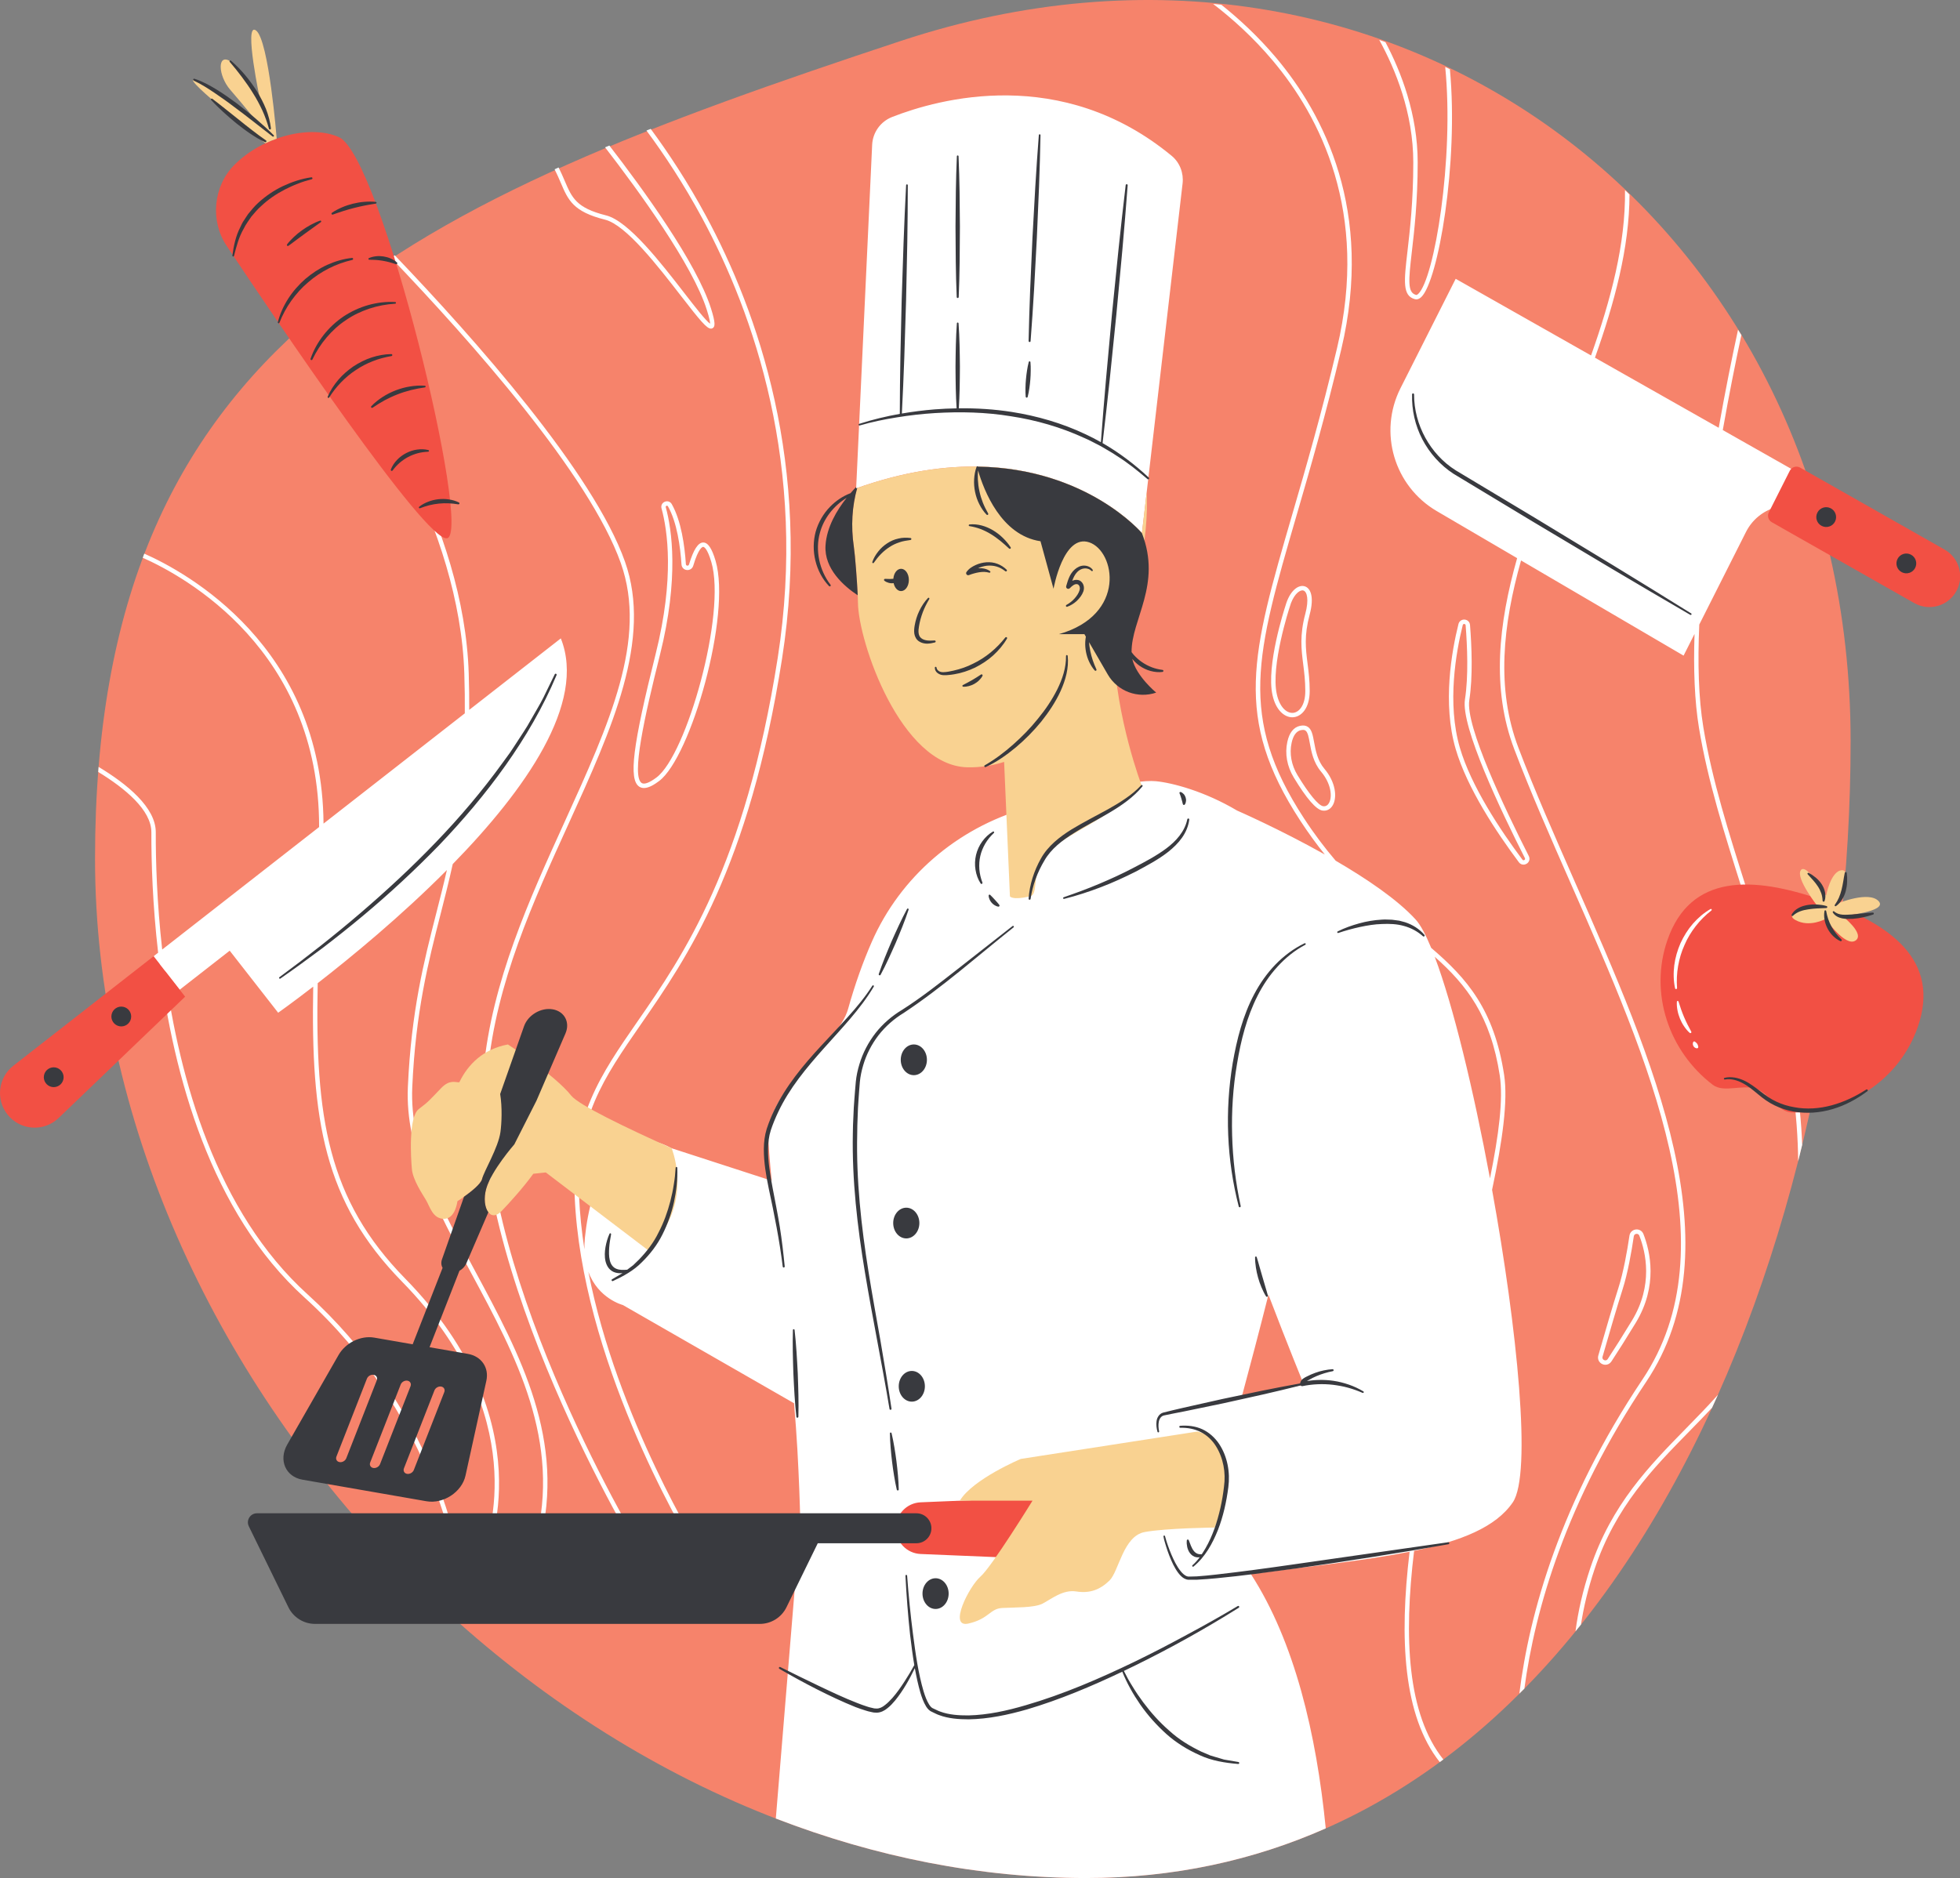<?xml version="1.0" encoding="UTF-8"?><svg xmlns="http://www.w3.org/2000/svg" xmlns:xlink="http://www.w3.org/1999/xlink" height="426.8" preserveAspectRatio="xMidYMid meet" version="1.0" viewBox="0.0 0.0 445.3 426.8" width="445.3" zoomAndPan="magnify"><rect x="0.0" y="0.0" width="445.3" height="426.8" fill="#808080" stroke="none"/><defs><clipPath id="a"><path d="M 21 0 L 421 0 L 421 426.781 L 21 426.781 Z M 21 0"/></clipPath><clipPath id="b"><path d="M 22 0 L 418 0 L 418 426.781 L 22 426.781 Z M 22 0"/></clipPath><clipPath id="c"><path d="M 0 30 L 445.34 30 L 445.34 355 L 0 355 Z M 0 30"/></clipPath></defs><g><g clip-path="url(#a)" id="change1_1"><path d="M 420.449 168.457 C 420.449 286.148 364.469 426.781 246.773 426.781 C 129.082 426.781 21.59 312.848 21.59 195.152 C 21.59 77.461 92.922 46.285 204.656 9.305 C 317.055 -27.895 420.449 50.762 420.449 168.457" fill="#f6836b"/></g><g clip-path="url(#b)" id="change2_1"><path d="M 417.438 112.484 L 414.715 117.875 L 411.895 116.277 C 406.438 113.188 399.508 115.285 396.68 120.883 L 386.066 141.926 C 385.684 150.582 385.887 158.633 386.992 165.285 C 388.988 177.332 392.766 189.242 396.762 201.848 C 402.621 220.324 408.637 239.297 409.449 260.156 C 409.145 261.398 408.844 262.641 408.531 263.879 C 408.34 241.688 401.988 221.645 395.809 202.148 C 391.801 189.508 388.012 177.566 386.004 165.449 C 384.984 159.297 384.727 151.961 384.988 144.062 L 382.5 148.992 L 345.574 127.363 C 341.445 142.039 339.875 156.492 344.969 169.914 C 348.684 179.699 353.109 189.75 357.793 200.391 C 375.793 241.273 394.406 283.547 374.004 314.02 C 355.781 341.238 348.75 365.75 346.328 383.742 C 345.953 384.125 345.562 384.496 345.184 384.875 C 347.461 366.637 354.438 341.449 373.172 313.465 C 393.27 283.445 374.77 241.43 356.879 200.793 C 352.188 190.141 347.758 180.078 344.035 170.266 C 338.812 156.512 340.449 141.773 344.684 126.84 L 326.422 116.145 C 316.734 110.469 313.125 98.238 318.184 88.215 L 330.723 63.359 L 361.48 80.781 C 365.953 68.133 369.355 55.469 369.188 43.203 C 369.535 43.535 369.871 43.871 370.211 44.203 C 370.188 56.344 366.785 68.824 362.367 81.285 L 390.484 97.215 C 391.961 88.859 393.52 81.18 394.871 74.93 C 395.121 75.336 395.383 75.738 395.629 76.148 C 394.312 82.285 392.82 89.703 391.406 97.734 L 395.52 100.066 Z M 386.449 236.699 C 386.531 236.832 386.621 236.98 386.688 237.191 C 386.723 237.289 386.789 237.473 386.824 237.73 C 386.875 238.109 386.785 238.449 386.578 238.723 C 386.367 238.996 386.066 239.172 385.723 239.219 L 385.527 239.23 C 385.195 239.23 384.879 239.137 384.562 238.941 C 384.324 238.805 384.102 238.586 383.906 238.289 C 383.762 238.027 383.613 237.715 383.602 237.316 C 383.574 236.957 383.648 236.609 383.828 236.293 C 384.055 235.906 384.469 235.664 384.914 235.664 C 385.133 235.664 385.348 235.723 385.535 235.828 L 385.629 235.891 C 385.816 236.012 385.941 236.125 386.059 236.234 C 386.184 236.34 386.285 236.473 386.352 236.562 Z M 380.133 229.777 C 379.984 228.98 379.93 228.262 379.973 227.586 C 380.012 226.961 380.535 226.465 381.164 226.465 C 381.727 226.496 382.141 226.816 382.297 227.281 L 382.504 227.918 C 382.625 228.301 382.742 228.68 382.879 229.055 L 382.93 229.199 C 383.117 229.711 383.305 230.215 383.52 230.707 C 383.738 231.242 383.984 231.746 384.23 232.254 L 384.273 232.348 C 384.438 232.676 384.613 233.008 384.793 233.34 L 385.133 233.984 C 385.281 234.266 385.316 234.602 385.219 234.914 C 385.121 235.23 384.906 235.488 384.613 235.641 C 384.441 235.73 384.242 235.781 384.043 235.781 C 383.75 235.781 383.465 235.676 383.238 235.484 C 382.723 235.027 382.25 234.48 381.785 233.793 C 381.41 233.25 381.07 232.621 380.762 231.883 C 380.449 231.109 380.25 230.43 380.133 229.777 Z M 386.059 211.062 C 385.031 212.395 384.219 213.762 383.633 215.133 C 382.992 216.531 382.531 218.055 382.242 219.688 C 381.973 221.215 381.895 222.816 382.016 224.457 C 382.062 225.129 381.555 225.719 380.879 225.77 L 380.789 225.77 C 380.215 225.77 379.711 225.363 379.59 224.801 C 379.219 223.059 379.148 221.191 379.391 219.258 C 379.609 217.508 380.113 215.719 380.883 213.938 C 381.719 212.133 382.719 210.566 383.863 209.258 C 385.141 207.793 386.57 206.598 388.117 205.715 L 388.348 205.578 L 388.711 205.555 C 389.137 205.555 389.531 205.785 389.742 206.152 C 390.035 206.664 389.906 207.324 389.441 207.684 C 388.152 208.695 387.012 209.832 386.059 211.062 Z M 194.512 110.984 L 198.148 32.902 C 198.281 30.086 200.059 27.617 202.684 26.586 C 213.207 22.461 241.109 14.695 266.199 35.414 C 268.039 36.938 268.949 39.316 268.676 41.688 L 259.441 121.156 C 259.441 121.156 237.836 95.523 194.512 110.984 Z M 293.449 168.801 C 293.816 167.121 294.527 166.156 295.562 165.926 C 295.742 165.887 295.898 165.867 296.043 165.867 C 296.262 165.867 296.438 165.914 296.578 166.008 C 297.121 166.367 297.332 167.52 297.574 168.855 C 297.934 170.824 298.383 173.277 300.141 175.359 C 302.402 178.043 302.758 181.027 301.941 182.477 C 301.719 182.871 301.305 183.316 300.602 183.211 C 299.531 183.043 297.363 180.41 294.797 176.176 C 293.395 173.863 292.914 171.242 293.449 168.801 Z M 300.445 184.199 C 300.57 184.219 300.695 184.227 300.816 184.227 C 301.637 184.227 302.352 183.781 302.812 182.965 C 303.816 181.184 303.484 177.773 300.902 174.715 C 299.316 172.836 298.898 170.527 298.559 168.676 C 298.262 167.051 298.027 165.77 297.133 165.176 C 296.66 164.863 296.078 164.789 295.348 164.949 C 293.898 165.273 292.93 166.496 292.473 168.586 C 291.883 171.281 292.402 174.16 293.941 176.695 C 296.82 181.445 299.008 183.973 300.445 184.199 Z M 296.57 139.441 C 295.25 144.383 295.652 147.562 296.078 150.93 C 296.312 152.773 296.555 154.684 296.555 157.039 C 296.555 160.254 295.18 161.844 293.816 161.992 C 292.445 162.141 290.77 160.879 290.078 157.73 C 288.656 151.273 292.953 138.129 292.996 137.996 C 293 137.988 293.004 137.98 293.004 137.973 C 293.758 135.273 295.098 134.16 295.906 134.16 C 295.977 134.16 296.043 134.168 296.105 134.188 C 296.973 134.426 297.414 136.305 296.57 139.441 Z M 296.367 133.223 C 294.949 132.832 293.008 134.242 292.043 137.691 C 291.816 138.383 287.629 151.262 289.102 157.945 C 289.879 161.48 291.871 163.004 293.609 163.004 C 293.715 163.004 293.82 162.996 293.926 162.984 C 295.734 162.789 297.555 160.875 297.555 157.039 C 297.555 154.617 297.309 152.68 297.07 150.805 C 296.641 147.395 296.266 144.449 297.539 139.699 C 298.672 135.469 297.68 133.578 296.367 133.223 Z M 346.445 195.004 C 346.57 195.246 346.402 195.383 346.324 195.434 C 346.246 195.48 346.047 195.57 345.879 195.352 C 340.805 188.562 334.223 178.637 331.668 169.898 C 328.715 159.797 330.812 148.113 332.328 142.047 C 332.391 141.801 332.594 141.793 332.676 141.797 C 332.742 141.801 332.965 141.84 332.984 142.105 C 333.363 146.914 333.645 153.738 332.828 158.961 C 331.871 165.082 340.949 184.168 346.445 195.004 Z M 333.98 142.027 C 333.93 141.359 333.426 140.855 332.758 140.801 C 332.098 140.754 331.52 141.156 331.355 141.805 C 329.816 147.969 327.691 159.848 330.711 170.18 C 333.305 179.062 339.957 189.094 345.078 195.949 C 345.363 196.328 345.754 196.488 346.129 196.488 C 346.387 196.488 346.641 196.414 346.852 196.281 C 347.453 195.91 347.656 195.18 347.34 194.551 C 341.895 183.824 332.902 164.961 333.816 159.113 C 334.648 153.797 334.363 146.887 333.98 142.027 Z M 321.09 36.906 C 321.09 25.652 317.023 15.73 313.355 9.066 C 313.828 9.23 314.293 9.41 314.762 9.578 C 318.34 16.336 322.09 26.008 322.09 36.906 C 322.09 45.789 321.316 52.434 320.754 57.285 C 319.992 63.824 319.762 66.504 321.719 67.02 C 321.875 67.062 322.074 66.918 322.215 66.789 C 325.871 63.359 330.398 36.145 328.344 15.215 C 328.695 15.383 329.051 15.551 329.406 15.719 C 331.41 37.098 326.73 63.922 322.898 67.516 C 322.477 67.914 322.086 68.031 321.777 68.031 C 321.66 68.031 321.555 68.012 321.461 67.988 C 318.594 67.227 318.984 63.863 319.762 57.168 C 320.32 52.34 321.09 45.73 321.09 36.906 Z M 127.383 41.492 C 126.988 40.57 126.551 39.562 126.004 38.473 C 126.305 38.336 126.609 38.199 126.914 38.062 C 127.465 39.16 127.906 40.176 128.301 41.102 C 129.938 44.941 130.926 47.258 137.711 48.953 C 142.805 50.227 150.16 59.727 155.531 66.664 C 157.812 69.613 160.375 72.922 161.336 73.566 C 161.324 73.207 161.199 72.359 160.578 70.391 C 157.363 60.207 145.055 43.305 137.469 33.48 C 137.793 33.348 138.121 33.215 138.445 33.078 C 146.078 42.953 158.254 59.707 161.531 70.086 C 162.598 73.465 162.477 74.273 161.879 74.586 C 161.766 74.645 161.648 74.68 161.523 74.68 C 160.574 74.68 159.09 72.895 154.738 67.277 C 149.461 60.453 142.227 51.113 137.469 49.922 C 130.203 48.105 129.078 45.477 127.383 41.492 Z M 364.09 308.305 C 365.527 303.312 367.48 296.609 368.625 293.059 C 369.816 289.355 370.68 284.43 371.191 280.949 C 371.246 280.582 371.523 280.422 371.766 280.395 C 372.008 280.363 372.312 280.461 372.445 280.801 C 373.918 284.562 375.656 292.07 370.762 300.113 C 368.676 303.535 366.824 306.477 365.262 308.848 C 365.031 309.191 364.688 309.195 364.441 309.082 C 364.195 308.969 363.973 308.703 364.09 308.305 Z M 364.734 310.148 C 365.27 310.148 365.777 309.883 366.098 309.398 C 367.668 307.016 369.523 304.066 371.617 300.633 C 376.734 292.223 374.918 284.371 373.379 280.438 C 373.102 279.73 372.41 279.309 371.652 279.398 C 370.898 279.484 370.312 280.051 370.203 280.805 C 369.695 284.246 368.844 289.113 367.672 292.75 C 366.523 296.316 364.566 303.027 363.129 308.027 C 362.895 308.832 363.266 309.641 364.023 309.988 C 364.258 310.098 364.496 310.148 364.734 310.148 Z M 383.055 324.613 C 385.488 322.129 387.941 319.621 390.312 316.961 C 389.867 317.953 389.414 318.938 388.961 319.926 C 387.242 321.766 385.5 323.543 383.77 325.312 C 375.539 333.707 367.031 342.391 362.266 356.621 C 360.77 361.082 359.789 365.262 359.188 369.18 C 358.773 369.695 358.359 370.207 357.945 370.719 C 358.52 366.27 359.59 361.461 361.316 356.305 C 366.156 341.855 374.746 333.09 383.055 324.613 Z M 91.344 291.258 C 121.121 321.676 110.973 349.746 109.691 352.891 L 104.07 352.891 C 103.355 348.965 97.066 318.746 69.875 294.137 C 49.18 275.41 40.754 245.262 37.434 220.57 L 40.824 224.914 L 52.188 216.043 L 63.199 230.145 C 63.199 230.145 66.305 227.957 71.16 224.211 C 70.598 254.547 73.633 273.16 91.344 291.258 Z M 93.664 247.07 C 94.426 229.895 97.309 218.621 100.102 207.715 C 101.039 204.039 101.988 200.324 102.859 196.363 C 119.281 179.562 133.297 159.762 127.414 145.074 L 106.605 161.32 C 106.617 158.707 106.582 155.969 106.492 153.082 C 105.449 119.555 84.012 87.012 71.875 71.188 C 71.621 71.402 71.363 71.613 71.109 71.828 C 83.172 87.562 104.461 119.871 105.492 153.113 C 105.594 156.277 105.625 159.266 105.602 162.105 L 73.504 187.164 C 73.191 146.859 42.367 130.059 32.777 125.812 C 32.66 126.121 32.547 126.438 32.434 126.75 C 41.949 130.977 72.582 147.723 72.5 187.945 L 36.848 215.785 C 35.648 205.078 35.371 195.684 35.391 189.137 C 35.406 183.488 28.844 178.156 22.402 174.281 C 22.371 174.66 22.348 175.047 22.32 175.426 C 28.402 179.141 34.406 184.086 34.391 189.133 C 34.371 195.836 34.66 205.5 35.926 216.504 L 34.891 217.312 L 36.23 219.027 C 39.418 244.188 47.824 275.527 69.203 294.879 C 97.918 320.867 103.109 353.141 103.156 353.465 C 103.195 353.711 103.402 353.891 103.652 353.891 L 110.023 353.891 C 110.219 353.891 110.398 353.777 110.48 353.602 C 110.617 353.301 124.012 323.199 92.059 290.559 C 74.457 272.578 71.555 253.961 72.18 223.426 C 79.766 217.531 91.035 208.273 101.531 197.715 C 100.762 201.086 99.945 204.289 99.133 207.469 C 96.328 218.422 93.434 229.746 92.664 247.027 C 92.027 261.391 99.348 274.996 107.102 289.398 C 117.188 308.129 127.613 327.496 121.617 350.574 L 122.586 350.828 C 128.68 327.367 118.156 307.824 107.984 288.926 C 100.297 274.645 93.035 261.16 93.664 247.07 Z M 151.258 115.262 C 151.203 115.066 151.336 114.98 151.414 114.945 C 151.449 114.934 151.492 114.922 151.539 114.922 C 151.609 114.922 151.691 114.949 151.754 115.059 C 153.816 118.688 154.566 124.25 154.832 128.277 C 154.875 128.945 155.367 129.461 156.031 129.535 C 156.707 129.613 157.309 129.211 157.5 128.566 C 158.715 124.488 159.594 124.281 159.758 124.281 C 159.898 124.281 160.648 124.449 161.613 127.73 C 165.07 139.477 155.977 171.566 149.156 176.68 C 147.539 177.891 146.371 178.324 145.781 177.934 C 143.422 176.367 146.387 163.008 149.941 148.805 C 154.309 131.363 152.641 120.301 151.258 115.262 Z M 145.23 178.766 C 145.559 178.984 145.922 179.078 146.301 179.078 C 147.461 179.078 148.773 178.215 149.758 177.477 C 156.938 172.094 166.199 139.773 162.574 127.445 C 161.738 124.605 160.844 123.281 159.762 123.281 C 158.621 123.289 157.559 124.867 156.539 128.281 C 156.461 128.555 156.219 128.551 156.145 128.543 C 156.055 128.531 155.848 128.48 155.828 128.211 C 155.559 124.078 154.781 118.359 152.621 114.562 C 152.297 113.992 151.645 113.77 151.031 114.023 C 150.426 114.273 150.121 114.895 150.293 115.523 C 151.648 120.473 153.281 131.344 148.973 148.562 C 143.727 169.52 142.781 177.141 145.23 178.766 Z M 325.961 217.43 C 333.191 223.848 338.656 230.82 340.738 244.406 C 341.559 249.773 340.516 257.91 338.516 267.785 C 334.777 247.672 330.133 228.453 325.961 217.43 Z M 282.07 317.613 C 284.039 310.312 286.129 302.375 288.184 294.23 C 292.652 305.938 296.23 314.656 296.23 314.656 Z M 338.992 270.391 C 341.336 259.328 342.633 250.184 341.727 244.258 C 339.449 229.414 333.266 222.324 325.156 215.402 C 323.906 212.371 322.703 210.133 321.598 208.926 C 317.438 204.383 310.461 199.676 303.457 195.594 C 301.051 192.777 298.637 189.609 296.25 185.949 C 281.242 162.941 285.406 148.633 294.527 117.273 C 297.637 106.586 301.16 94.473 304.742 79.332 C 312.16 47.973 300.777 26.02 289.922 13.121 C 285.789 8.215 281.422 4.215 277.48 1.082 C 276.859 1.02 276.238 0.949 275.613 0.891 C 279.82 4.117 284.648 8.402 289.18 13.793 C 299.875 26.512 311.086 48.164 303.77 79.102 C 300.191 94.219 296.672 106.32 293.566 116.992 C 284.359 148.652 280.156 163.105 295.414 186.496 C 297.262 189.328 299.125 191.867 300.988 194.184 C 290.691 188.398 281.055 184.199 281.047 184.195 C 273.738 179.848 266.426 177.906 262.637 177.531 C 257.52 177.023 243.844 180.566 232.98 183.723 C 217.473 188.227 204.578 199.223 198.078 214.008 C 196.078 218.551 194.25 223.652 192.676 229.297 C 190.438 237.316 174.512 247.402 174.551 257.977 C 174.559 259.816 174.855 263.496 175.32 268.316 L 152.594 260.941 C 139.895 254.035 134.195 268.5 132.887 281.27 C 132.789 282.203 132.762 283.082 132.777 283.91 C 132.152 279.879 131.73 275.82 131.559 271.785 C 130.824 254.117 137.039 245.145 145.645 232.723 C 156.02 217.742 170.23 197.227 177.672 149.723 C 184.562 105.738 172.082 70.711 160.398 49.074 C 156.215 41.324 151.836 34.703 147.836 29.289 C 147.516 29.414 147.191 29.539 146.871 29.664 C 150.895 35.09 155.316 41.762 159.539 49.586 C 171.137 71.082 183.527 105.879 176.684 149.566 C 169.277 196.848 155.141 217.254 144.82 232.152 C 136.438 244.262 129.812 253.824 130.562 271.824 C 132.094 308.602 154.539 347.02 158.098 352.891 L 146.16 352.891 C 143.535 348.523 106.715 286.363 110.84 243.266 C 112.754 223.309 121.121 204.91 129.219 187.121 C 139.004 165.617 148.246 145.305 141.992 127.637 C 134.855 107.48 107.969 77.121 89.684 58.016 C 89.402 58.199 89.121 58.387 88.84 58.574 C 107.066 77.605 133.949 107.922 141.047 127.973 C 147.168 145.258 138.43 164.469 128.309 186.707 C 120.18 204.57 111.773 223.047 109.848 243.172 C 105.555 287.961 145.055 353 145.453 353.652 C 145.543 353.801 145.703 353.891 145.879 353.891 L 158.992 353.891 C 159.172 353.891 159.34 353.789 159.43 353.633 C 159.516 353.473 159.512 353.277 159.414 353.121 C 159.191 352.77 140.215 322.453 133.672 289.008 C 135.906 295.137 141.52 296.57 141.52 296.57 L 180.402 318.887 C 180.723 322.68 180.984 326.242 181.16 329.402 C 181.52 335.816 181.715 341.434 181.82 345.73 L 176.262 413.258 C 198.77 421.945 222.555 426.781 246.773 426.781 C 266.676 426.781 284.805 422.746 301.203 415.496 C 299.082 394.043 294.133 373.059 284.188 357.699 C 297.859 355.914 310.219 354.645 320.25 352.637 C 317.883 372.434 318.797 389.957 327.105 400.438 C 327.375 400.238 327.648 400.039 327.918 399.84 C 319.73 389.547 318.883 372.137 321.277 352.426 C 331.934 350.199 339.84 347.059 343.695 341.414 C 348.062 335.02 344.719 301.992 338.992 270.391" fill="#fff"/></g><g clip-path="url(#c)" id="change3_1"><path d="M 441.801 124.895 L 408.988 106.266 C 408.141 105.785 407.066 106.109 406.629 106.98 L 401.863 116.43 C 401.453 117.238 401.754 118.223 402.539 118.672 L 434.902 137.047 C 438.375 139.016 442.789 137.684 444.59 134.117 C 446.266 130.793 445.039 126.734 441.801 124.895 Z M 3.027 242.191 C -0.398 244.863 -1.008 249.809 1.668 253.234 C 4.535 256.91 9.953 257.297 13.316 254.07 L 42.062 226.496 L 34.891 217.312 Z M 77.039 31.188 C 70.688 28.277 59.766 30.914 53.242 37.477 C 48.406 42.34 47.738 50.219 51.453 55.805 C 62.668 72.668 96.711 123.176 101.562 122.324 C 107.383 121.301 86.641 35.586 77.039 31.188 Z M 388.875 206.652 C 388.824 206.559 388.707 206.527 388.613 206.578 C 387.109 207.445 385.766 208.598 384.617 209.914 C 383.465 211.234 382.539 212.742 381.801 214.336 C 381.105 215.941 380.602 217.641 380.383 219.383 C 380.168 221.117 380.203 222.891 380.566 224.59 C 380.59 224.699 380.691 224.777 380.805 224.77 C 380.93 224.762 381.023 224.652 381.016 224.527 C 380.895 222.844 380.969 221.156 381.258 219.512 C 381.547 217.867 382.02 216.258 382.715 214.738 C 383.367 213.203 384.246 211.773 385.27 210.449 C 386.293 209.129 387.492 207.941 388.828 206.898 C 388.898 206.84 388.922 206.734 388.875 206.652 Z M 385.84 237.902 L 385.832 237.863 C 385.812 237.699 385.77 237.594 385.73 237.488 C 385.699 237.379 385.645 237.297 385.594 237.211 C 385.531 237.133 385.477 237.051 385.387 236.977 C 385.301 236.895 385.215 236.812 385.07 236.719 L 385.047 236.703 C 385.047 236.703 385.039 236.699 385.035 236.695 C 384.918 236.629 384.766 236.672 384.695 236.789 C 384.602 236.953 384.59 237.121 384.602 237.285 C 384.605 237.453 384.672 237.602 384.746 237.742 C 384.836 237.879 384.941 238.008 385.086 238.09 C 385.223 238.176 385.379 238.238 385.566 238.23 C 385.574 238.23 385.582 238.23 385.59 238.227 C 385.75 238.207 385.859 238.062 385.84 237.902 Z M 384.246 234.445 C 383.953 233.879 383.648 233.34 383.375 232.785 C 383.105 232.227 382.836 231.676 382.602 231.109 C 382.355 230.547 382.148 229.969 381.934 229.387 C 381.727 228.805 381.551 228.207 381.352 227.602 C 381.324 227.527 381.258 227.473 381.176 227.465 C 381.07 227.461 380.977 227.539 380.973 227.648 C 380.93 228.305 380.996 228.961 381.117 229.605 C 381.234 230.254 381.438 230.883 381.68 231.492 C 381.938 232.102 382.238 232.691 382.613 233.23 C 382.98 233.773 383.395 234.289 383.891 234.723 C 383.961 234.785 384.062 234.801 384.148 234.754 C 384.262 234.695 384.305 234.559 384.246 234.445 Z M 435.711 233.375 C 431.504 245.5 419.688 253.09 407.066 252.801 C 403.961 252.73 402.07 248.52 398.969 247.445 C 395.797 246.344 391.652 248.441 389.129 246.516 C 379.152 238.906 374.645 225.707 378.824 213.648 C 384.066 198.535 398.152 199.051 413.863 204.496 C 429.57 209.945 440.949 218.262 435.711 233.375 Z M 250.668 347.273 C 250.668 351.414 247.219 354.727 243.078 354.555 L 209.16 353.145 C 206.016 353.012 203.531 350.426 203.531 347.273 C 203.531 344.125 206.016 341.535 209.16 341.402 L 243.078 339.992 C 247.219 339.82 250.668 343.133 250.668 347.273" fill="#f25044"/></g><g id="change4_1"><path d="M 426.824 204.801 C 424.641 202.387 417.633 205.258 417.633 205.258 C 417.633 205.258 420.965 197.562 418.438 197.758 C 415.91 197.949 414.879 203.535 414.879 203.535 C 414.879 203.535 410.398 195.953 409.133 197.758 C 407.871 199.559 413.039 206.062 413.039 206.062 C 413.039 206.062 404.652 207.211 407.871 209.051 C 411.086 210.887 414.762 208.82 414.762 208.82 C 414.762 208.82 419.242 215.254 421.539 213.758 C 423.836 212.258 418.555 208.133 418.555 208.133 C 418.555 208.133 429.008 207.211 426.824 204.801 Z M 58.164 6.922 C 55.242 4.773 59.164 23.086 59.164 23.086 C 59.164 23.086 55.34 15.82 52.332 13.926 C 49.32 12.027 49.504 17.172 52.324 20.418 C 55.145 23.66 58.297 27.586 58.297 27.586 C 58.297 27.586 46.785 18.484 44.094 18.109 C 41.398 17.734 60.281 32.566 60.281 32.566 C 60.281 32.566 60.281 32.57 60.285 32.57 C 61.129 32.168 61.992 31.82 62.863 31.512 C 62.863 31.512 61.086 9.07 58.164 6.922 Z M 129.773 248.973 C 126.133 244.355 115.398 237.352 115.398 237.352 C 109.82 238.406 106.355 241.809 104.348 245.957 C 103.387 245.965 102.133 245.309 100.254 247.246 C 97.402 250.191 97.516 250.23 95.141 252.039 C 92.77 253.848 93.352 263.16 93.574 265.645 C 93.797 268.125 95.891 271.219 96.781 272.711 C 97.672 274.207 98.312 276.996 100.898 276.98 C 103.488 276.961 103.926 272.973 103.926 272.973 C 103.926 272.973 109.129 269.676 109.531 267.914 C 109.559 267.805 109.594 267.68 109.641 267.543 C 110.27 267.527 110.926 267.504 111.598 267.473 C 111.105 268.395 110.699 269.305 110.465 270.137 C 109.32 274.23 111.285 277.992 113.961 275.211 C 115.582 273.523 118.887 269.906 121.164 266.738 C 122.879 266.566 124.008 266.438 124.008 266.438 L 147.773 284.523 C 148.703 282.898 149.695 281.238 150.727 279.633 C 156.555 270.535 152.602 260.965 152.594 260.941 C 142.125 256.234 131.438 251.082 129.773 248.973 Z M 272.02 325.32 L 231.922 331.539 C 231.922 331.539 221.012 336.125 218.062 341.035 L 234.578 341.031 C 234.578 341.031 225.324 356.055 222.754 358.281 C 220.184 360.512 215.34 370.023 220.027 368.949 C 224.719 367.871 224.883 365.582 227.664 365.418 C 230.445 365.254 234.863 365.418 236.828 364.438 C 238.793 363.453 241.41 361.18 244.523 361.66 C 247.633 362.145 249.887 361.266 252.047 359.199 C 254.203 357.133 255.16 349.066 260.07 348.156 C 264.98 347.25 275.961 347.137 275.961 347.137 C 275.961 347.137 284.457 328.266 272.02 325.32 Z M 219.855 174.371 C 204.656 174.105 194.988 145.812 194.922 136.902 C 194.906 134.551 194.336 126.621 193.988 124.254 C 193.289 119.512 193.598 115.008 194.75 110.902 C 237.914 95.617 259.441 121.156 259.441 121.156 L 260.531 111.797 C 261.02 122.266 258.324 135.508 252.992 147.113 C 253.566 163.434 259.41 178.578 259.41 178.578 C 251.055 186.77 242.312 189.316 238.121 193.703 C 233.918 198.105 236.215 203.188 233.98 203.699 C 229.91 204.641 229.449 203.688 229.449 203.688 L 228.129 173.141 C 225.504 173.984 222.742 174.422 219.855 174.371" fill="#f9d291"/></g><g id="change5_1"><path d="M 434.125 126.031 C 433.016 125.469 431.66 125.914 431.102 127.027 C 430.543 128.137 430.988 129.488 432.098 130.047 C 433.207 130.609 434.559 130.16 435.117 129.051 C 435.68 127.941 435.234 126.59 434.125 126.031 Z M 413.887 119.516 C 414.996 120.078 416.352 119.633 416.91 118.523 C 417.469 117.41 417.023 116.059 415.914 115.5 C 414.805 114.941 413.453 115.387 412.895 116.496 C 412.332 117.605 412.777 118.957 413.887 119.516 Z M 366.453 128.445 L 348.613 117.613 L 330.715 106.875 C 324.953 103.242 321.25 96.531 321.27 89.625 C 321.27 89.504 321.172 89.402 321.047 89.398 C 320.922 89.395 320.816 89.496 320.816 89.621 C 320.715 93.137 321.504 96.695 323.148 99.836 C 324.793 102.977 327.227 105.711 330.215 107.656 L 348.09 118.445 L 366.023 129.145 C 372.004 132.703 378.012 136.219 384.023 139.723 C 384.113 139.777 384.227 139.746 384.281 139.66 C 384.34 139.57 384.312 139.453 384.223 139.398 C 378.312 135.723 372.395 132.066 366.453 128.445 Z M 12.637 242.59 C 11.418 242.352 10.234 243.145 9.996 244.363 C 9.758 245.586 10.551 246.766 11.77 247.008 C 12.988 247.246 14.172 246.453 14.41 245.234 C 14.652 244.016 13.855 242.832 12.637 242.59 Z M 27.988 228.793 C 26.77 228.555 25.586 229.348 25.348 230.566 C 25.105 231.785 25.902 232.969 27.121 233.211 C 28.34 233.449 29.523 232.656 29.762 231.438 C 30.004 230.215 29.207 229.031 27.988 228.793 Z M 81.922 207.465 C 75.977 212.57 69.801 217.41 63.484 222.066 C 63.402 222.125 63.383 222.242 63.441 222.328 C 63.5 222.414 63.621 222.434 63.707 222.375 C 66.93 220.133 70.105 217.82 73.254 215.465 C 76.371 213.074 79.449 210.633 82.469 208.109 C 88.5 203.07 94.277 197.719 99.762 192.07 C 105.195 186.383 110.305 180.363 114.855 173.938 C 119.402 167.516 123.398 160.676 126.449 153.414 C 126.496 153.305 126.449 153.176 126.34 153.121 C 126.227 153.066 126.094 153.113 126.039 153.227 L 126.035 153.234 L 123.461 158.512 C 122.586 160.262 121.535 161.922 120.586 163.629 C 119.664 165.355 118.52 166.945 117.477 168.602 C 116.938 169.414 116.422 170.25 115.863 171.051 L 114.137 173.422 C 109.547 179.758 104.477 185.742 99.043 191.383 C 93.625 197.035 87.867 202.363 81.922 207.465 Z M 56.812 30.34 C 57.898 31.066 59.008 31.766 60.211 32.301 C 60.309 32.344 60.43 32.312 60.492 32.223 C 60.562 32.117 60.535 31.977 60.43 31.906 C 59.375 31.18 58.348 30.41 57.332 29.625 C 56.316 28.84 55.301 28.051 54.305 27.234 L 51.281 24.824 C 50.273 24.02 49.262 23.215 48.227 22.438 C 48.156 22.383 48.051 22.383 47.98 22.445 C 47.902 22.52 47.898 22.641 47.969 22.719 C 48.844 23.684 49.781 24.582 50.734 25.465 C 51.684 26.348 52.684 27.176 53.68 28.012 C 54.707 28.812 55.73 29.613 56.812 30.34 Z M 52.199 14.062 C 53.164 15.191 54.102 16.355 54.988 17.543 C 55.871 18.734 56.734 19.941 57.496 21.207 C 58.297 22.453 58.977 23.762 59.605 25.094 C 60.223 26.434 60.703 27.82 61.105 29.25 L 61.109 29.258 C 61.141 29.363 61.242 29.434 61.355 29.422 C 61.48 29.406 61.566 29.293 61.555 29.168 C 61.375 27.656 60.977 26.168 60.422 24.746 C 59.844 23.332 59.137 21.977 58.344 20.68 C 57.512 19.41 56.633 18.168 55.652 17.016 C 54.664 15.863 53.629 14.766 52.461 13.785 C 52.391 13.727 52.285 13.727 52.215 13.785 C 52.137 13.855 52.125 13.977 52.195 14.059 Z M 53.191 24.289 C 54.672 25.367 56.121 26.504 57.574 27.629 L 61.934 31.02 C 62.012 31.078 62.117 31.074 62.188 31.004 C 62.262 30.93 62.262 30.809 62.188 30.734 C 60.883 29.418 59.508 28.184 58.109 26.973 C 56.711 25.762 55.254 24.621 53.789 23.488 C 52.301 22.391 50.785 21.316 49.199 20.344 C 47.609 19.387 45.973 18.461 44.172 17.898 C 44.062 17.867 43.941 17.918 43.895 18.023 C 43.844 18.141 43.898 18.273 44.012 18.32 C 45.66 19.078 47.203 20.07 48.719 21.09 C 50.234 22.113 51.734 23.168 53.191 24.289 Z M 95.23 115.164 C 95.168 115.215 95.141 115.305 95.172 115.383 C 95.207 115.484 95.32 115.535 95.418 115.496 C 96.133 115.23 96.832 114.988 97.547 114.812 C 98.266 114.645 98.984 114.508 99.715 114.441 C 100.441 114.363 101.172 114.352 101.906 114.375 C 102.641 114.402 103.375 114.5 104.121 114.613 C 104.219 114.629 104.316 114.582 104.363 114.488 C 104.422 114.375 104.371 114.238 104.262 114.184 C 103.551 113.828 102.777 113.617 101.992 113.496 C 101.207 113.367 100.402 113.367 99.609 113.445 C 98.816 113.539 98.031 113.715 97.293 114.012 C 96.551 114.297 95.844 114.672 95.23 115.164 Z M 94.75 102.168 C 93.887 102.285 93.047 102.57 92.27 102.969 C 91.5 103.375 90.781 103.895 90.188 104.531 C 89.59 105.168 89.094 105.898 88.793 106.707 C 88.762 106.801 88.789 106.91 88.871 106.973 C 88.973 107.047 89.117 107.023 89.191 106.922 C 89.676 106.273 90.207 105.684 90.801 105.172 C 91.398 104.664 92.039 104.211 92.734 103.852 C 93.422 103.48 94.156 103.203 94.914 102.996 C 95.676 102.793 96.469 102.688 97.281 102.656 C 97.363 102.652 97.438 102.598 97.461 102.512 C 97.488 102.41 97.426 102.305 97.324 102.277 C 96.492 102.062 95.609 102.047 94.75 102.168 Z M 86.953 90.199 C 86.012 90.809 85.125 91.5 84.359 92.309 C 84.285 92.383 84.273 92.504 84.336 92.594 C 84.406 92.695 84.547 92.723 84.652 92.652 C 85.551 92.047 86.457 91.469 87.402 90.961 C 88.348 90.461 89.312 90 90.309 89.621 C 91.301 89.227 92.324 88.914 93.359 88.645 C 94.402 88.383 95.461 88.195 96.539 88.039 C 96.625 88.027 96.695 87.953 96.703 87.863 C 96.711 87.758 96.633 87.664 96.527 87.656 C 95.418 87.57 94.297 87.645 93.191 87.82 C 92.086 87.988 91 88.297 89.949 88.688 C 88.906 89.094 87.891 89.59 86.953 90.199 Z M 84.406 81.242 C 82.953 81.723 81.578 82.426 80.293 83.262 C 79.035 84.137 77.859 85.141 76.867 86.305 C 75.875 87.469 75.035 88.762 74.445 90.16 C 74.41 90.246 74.438 90.348 74.52 90.398 C 74.609 90.453 74.727 90.426 74.785 90.336 C 75.574 89.086 76.473 87.918 77.492 86.875 C 78.512 85.832 79.621 84.879 80.848 84.094 C 82.047 83.27 83.352 82.609 84.707 82.074 C 86.066 81.539 87.484 81.164 88.941 80.914 C 89.047 80.898 89.133 80.801 89.129 80.688 C 89.129 80.562 89.027 80.465 88.902 80.465 C 87.379 80.48 85.863 80.766 84.406 81.242 Z M 89.961 68.836 C 89.969 68.73 89.887 68.641 89.781 68.637 C 87.734 68.516 85.66 68.77 83.672 69.328 C 81.68 69.883 79.785 70.777 78.047 71.914 C 76.336 73.086 74.789 74.504 73.516 76.137 C 72.246 77.766 71.219 79.59 70.555 81.531 C 70.52 81.641 70.566 81.762 70.672 81.809 C 70.785 81.863 70.918 81.816 70.973 81.703 C 71.84 79.895 72.914 78.203 74.203 76.691 C 75.484 75.184 76.953 73.828 78.605 72.742 C 80.23 71.613 82.039 70.762 83.918 70.133 C 85.801 69.508 87.777 69.141 89.781 69.016 C 89.879 69.012 89.957 68.934 89.961 68.836 Z M 83.812 58.656 C 83.746 58.688 83.699 58.754 83.699 58.832 C 83.699 58.938 83.785 59.027 83.891 59.027 C 84.43 59.039 84.949 59.043 85.461 59.078 C 85.973 59.125 86.477 59.172 86.977 59.262 C 87.48 59.34 87.973 59.461 88.469 59.586 C 88.965 59.715 89.453 59.879 89.965 60.039 C 90.047 60.066 90.145 60.043 90.207 59.977 C 90.293 59.883 90.285 59.734 90.191 59.648 C 89.773 59.266 89.281 58.98 88.766 58.75 C 88.25 58.516 87.695 58.367 87.137 58.277 C 86.578 58.195 86.004 58.168 85.441 58.234 C 84.883 58.297 84.328 58.422 83.812 58.656 Z M 65.488 67.859 C 64.426 69.52 63.598 71.328 63.117 73.23 C 63.094 73.32 63.145 73.418 63.234 73.453 C 63.332 73.492 63.441 73.445 63.48 73.344 C 64.184 71.562 65.086 69.875 66.188 68.332 C 67.293 66.793 68.559 65.367 70.008 64.152 C 71.43 62.902 73.02 61.855 74.707 60.996 C 76.391 60.137 78.191 59.496 80.055 59.062 C 80.164 59.039 80.242 58.934 80.23 58.82 C 80.219 58.695 80.105 58.605 79.98 58.617 C 78.031 58.82 76.117 59.387 74.32 60.199 C 72.523 61.02 70.859 62.121 69.355 63.398 C 67.879 64.711 66.551 66.195 65.488 67.859 Z M 68.613 52.336 C 67.984 52.793 67.371 53.277 66.805 53.816 C 66.238 54.352 65.695 54.91 65.219 55.531 C 65.16 55.609 65.156 55.719 65.215 55.805 C 65.289 55.906 65.43 55.93 65.535 55.859 C 66.164 55.414 66.766 54.945 67.375 54.492 L 69.199 53.145 L 72.902 50.477 C 72.969 50.426 73 50.336 72.973 50.254 C 72.934 50.152 72.824 50.102 72.723 50.141 C 71.984 50.391 71.281 50.727 70.594 51.098 C 69.902 51.461 69.25 51.887 68.613 52.336 Z M 75.613 48.762 C 76.422 48.484 77.215 48.199 78.016 47.949 C 78.82 47.703 79.621 47.461 80.434 47.258 C 81.242 47.043 82.062 46.875 82.887 46.703 C 83.715 46.539 84.547 46.41 85.391 46.266 C 85.473 46.254 85.539 46.188 85.551 46.098 C 85.562 45.992 85.488 45.898 85.383 45.887 C 84.516 45.785 83.641 45.797 82.773 45.867 C 81.902 45.93 81.039 46.086 80.191 46.289 C 79.344 46.504 78.508 46.77 77.711 47.117 C 76.906 47.465 76.129 47.859 75.41 48.355 C 75.328 48.41 75.289 48.52 75.324 48.617 C 75.363 48.738 75.492 48.801 75.613 48.762 Z M 59.336 46.832 C 60.91 45.336 62.73 44.102 64.672 43.09 C 65.645 42.59 66.641 42.129 67.668 41.746 C 68.684 41.328 69.75 41.012 70.801 40.738 L 70.82 40.734 C 70.93 40.707 71 40.598 70.984 40.484 C 70.969 40.359 70.852 40.273 70.73 40.293 C 68.48 40.613 66.328 41.34 64.277 42.297 C 62.23 43.27 60.332 44.562 58.656 46.105 C 57.805 46.867 57.094 47.766 56.371 48.645 C 56.043 49.109 55.746 49.598 55.43 50.074 C 55.094 50.535 54.855 51.055 54.621 51.574 C 53.559 53.602 53.098 55.859 52.793 58.074 C 52.781 58.168 52.84 58.262 52.934 58.285 C 53.039 58.309 53.141 58.246 53.168 58.145 L 53.172 58.129 C 53.711 55.988 54.27 53.852 55.375 51.961 C 55.84 50.973 56.516 50.113 57.117 49.211 C 57.824 48.387 58.512 47.543 59.336 46.832 Z M 424.004 247.598 C 421.559 249.176 418.914 250.434 416.137 251.184 C 413.363 251.934 410.445 252.145 407.641 251.613 C 406.234 251.375 404.859 250.957 403.578 250.348 C 402.277 249.758 401.133 248.914 399.969 248.027 C 398.809 247.145 397.629 246.203 396.246 245.555 C 394.883 244.93 393.305 244.574 391.805 244.945 C 391.707 244.969 391.645 245.062 391.66 245.164 C 391.68 245.266 391.777 245.336 391.883 245.316 C 393.285 245.07 394.711 245.488 395.949 246.156 C 397.207 246.816 398.312 247.754 399.445 248.688 C 400.562 249.633 401.805 250.543 403.172 251.191 C 404.527 251.859 405.98 252.324 407.461 252.598 C 410.434 253.121 413.516 252.898 416.379 252.035 C 419.25 251.184 421.902 249.746 424.266 247.969 C 424.359 247.898 424.383 247.766 424.316 247.664 C 424.25 247.559 424.109 247.527 424.004 247.598 Z M 414.895 207.023 C 414.879 206.949 414.816 206.883 414.738 206.867 C 414.633 206.848 414.531 206.918 414.512 207.023 C 414.387 207.695 414.414 208.391 414.539 209.07 C 414.656 209.75 414.898 210.406 415.215 211.023 C 415.543 211.633 415.945 212.203 416.441 212.688 C 416.934 213.172 417.492 213.59 418.117 213.867 C 418.203 213.902 418.309 213.887 418.379 213.816 C 418.465 213.727 418.465 213.578 418.371 213.492 C 417.914 213.039 417.48 212.59 417.105 212.098 C 416.73 211.605 416.383 211.098 416.098 210.551 C 415.801 210.016 415.566 209.445 415.355 208.859 C 415.156 208.273 415.016 207.66 414.895 207.023 Z M 416.852 205.855 C 416.91 205.945 417.031 205.969 417.121 205.91 C 417.703 205.52 418.172 204.969 418.543 204.371 C 418.922 203.773 419.176 203.109 419.359 202.438 C 419.527 201.762 419.633 201.074 419.652 200.395 C 419.68 199.711 419.664 199.035 419.574 198.367 C 419.562 198.273 419.492 198.195 419.398 198.172 C 419.273 198.145 419.148 198.223 419.121 198.348 C 418.973 199.004 418.887 199.66 418.773 200.301 C 418.656 200.941 418.551 201.574 418.391 202.188 C 418.242 202.805 418.035 203.398 417.797 203.977 C 417.547 204.555 417.234 205.102 416.855 205.637 C 416.812 205.699 416.805 205.789 416.852 205.855 Z M 425.488 207.383 C 424.703 207.41 423.93 207.504 423.164 207.582 C 422.395 207.652 421.637 207.746 420.879 207.801 C 420.125 207.855 419.355 207.906 418.645 207.863 C 417.938 207.812 417.246 207.602 416.707 207.121 L 416.699 207.117 C 416.641 207.062 416.551 207.051 416.477 207.094 C 416.387 207.148 416.355 207.266 416.406 207.355 C 416.848 208.113 417.703 208.539 418.523 208.699 C 419.359 208.871 420.156 208.832 420.953 208.797 C 421.746 208.734 422.531 208.629 423.301 208.453 C 424.074 208.285 424.832 208.09 425.574 207.824 C 425.664 207.793 425.73 207.703 425.727 207.602 C 425.723 207.477 425.613 207.379 425.488 207.383 Z M 411.938 200.043 C 412.328 200.504 412.707 200.953 413.016 201.445 C 413.336 201.926 413.582 202.445 413.777 202.98 C 413.965 203.523 414.062 204.09 414.078 204.684 L 414.078 204.691 C 414.082 204.781 414.141 204.867 414.23 204.898 C 414.352 204.941 414.484 204.883 414.527 204.762 C 414.758 204.129 414.762 203.422 414.633 202.758 C 414.504 202.086 414.219 201.461 413.852 200.898 C 413.477 200.344 413.031 199.852 412.527 199.438 C 412.031 199.023 411.504 198.66 410.934 198.371 C 410.863 198.336 410.773 198.344 410.711 198.398 C 410.633 198.469 410.625 198.594 410.695 198.672 Z M 407.344 208.109 L 407.352 208.102 C 408.309 207.188 409.566 206.828 410.879 206.641 C 411.531 206.535 412.199 206.484 412.879 206.438 C 413.551 206.395 414.238 206.379 414.922 206.352 L 414.93 206.348 C 415.023 206.344 415.109 206.281 415.141 206.188 C 415.176 206.066 415.109 205.938 414.988 205.902 C 414.293 205.691 413.59 205.602 412.879 205.555 C 412.164 205.504 411.441 205.543 410.727 205.652 C 410.012 205.777 409.285 205.961 408.629 206.332 C 407.973 206.688 407.363 207.203 407.035 207.887 C 407.004 207.957 407.016 208.043 407.07 208.105 C 407.145 208.18 407.266 208.184 407.344 208.109 Z M 138.301 288.191 C 138.68 288.66 139.211 289.027 139.781 289.184 C 140.348 289.348 140.906 289.371 141.445 289.316 L 140.73 289.73 L 139.078 290.703 L 139.055 290.715 C 138.957 290.773 138.918 290.898 138.965 291.004 C 139.02 291.117 139.152 291.168 139.266 291.113 C 141.621 290.027 143.973 288.738 145.824 286.844 C 147.703 285.008 149.336 282.887 150.508 280.531 C 151.68 278.184 152.574 275.699 153.129 273.145 C 153.672 270.59 153.98 267.988 153.879 265.371 C 153.871 265.273 153.797 265.195 153.695 265.188 C 153.59 265.184 153.504 265.262 153.496 265.367 L 153.496 265.379 C 153.426 266.652 153.297 267.934 153.078 269.195 C 152.891 270.461 152.625 271.715 152.305 272.949 C 151.664 275.418 150.801 277.828 149.621 280.074 C 148.52 282.367 146.949 284.391 145.203 286.211 L 143.84 287.531 L 142.5 288.539 C 141.641 288.621 140.781 288.633 140.07 288.348 C 139.246 288.035 138.746 287.293 138.539 286.387 C 138.316 285.48 138.344 284.48 138.406 283.492 C 138.484 282.5 138.648 281.492 138.836 280.5 L 138.84 280.492 C 138.855 280.406 138.812 280.316 138.727 280.281 C 138.633 280.238 138.52 280.281 138.477 280.379 C 138.039 281.34 137.754 282.344 137.566 283.387 C 137.391 284.426 137.32 285.516 137.57 286.617 C 137.703 287.16 137.926 287.715 138.301 288.191 Z M 206.078 206.562 C 205.434 207.746 204.848 208.957 204.27 210.172 C 203.688 211.383 203.156 212.617 202.598 213.84 C 202.078 215.078 201.547 216.312 201.051 217.562 C 200.559 218.812 200.07 220.066 199.648 221.348 C 199.613 221.449 199.656 221.566 199.754 221.617 C 199.867 221.68 200.004 221.637 200.062 221.527 C 200.707 220.34 201.289 219.129 201.859 217.914 C 202.434 216.695 202.965 215.461 203.516 214.234 C 204.023 212.992 204.559 211.758 205.043 210.508 C 205.531 209.254 206.012 207.996 206.43 206.715 C 206.461 206.629 206.422 206.531 206.34 206.484 C 206.246 206.434 206.133 206.469 206.078 206.562 Z M 304.059 212.016 L 304.066 212.012 C 305.68 211.469 307.332 211.016 308.988 210.656 C 310.645 210.305 312.32 210.02 314 209.98 C 315.672 209.906 317.363 209.965 318.957 210.422 C 320.555 210.855 322.031 211.637 323.289 212.758 L 323.297 212.77 C 323.383 212.84 323.508 212.844 323.594 212.77 C 323.691 212.691 323.703 212.547 323.621 212.453 C 322.477 211.098 320.902 210.121 319.207 209.57 C 318.777 209.449 318.348 209.336 317.914 209.227 L 316.598 209.051 C 316.156 208.973 315.715 209.004 315.273 208.973 C 314.832 208.949 314.391 208.945 313.953 208.984 C 312.199 209.082 310.465 209.371 308.789 209.84 C 307.109 210.305 305.469 210.879 303.91 211.664 C 303.828 211.703 303.785 211.805 303.816 211.895 C 303.852 211.996 303.961 212.051 304.059 212.016 Z M 217.359 67.504 C 217.363 67.621 217.457 67.715 217.574 67.723 C 217.699 67.727 217.805 67.629 217.812 67.504 C 217.93 64.84 217.984 62.172 218.027 59.504 L 218.086 51.504 L 218.008 43.504 C 217.957 40.84 217.898 38.172 217.777 35.504 C 217.773 35.406 217.691 35.328 217.594 35.324 C 217.488 35.316 217.398 35.398 217.395 35.504 C 217.273 38.172 217.211 40.84 217.164 43.504 L 217.086 51.504 L 217.145 59.504 C 217.188 62.172 217.238 64.84 217.359 67.504 Z M 233.199 90.359 C 233.32 90.391 233.449 90.32 233.48 90.195 C 233.656 89.547 233.762 88.895 233.863 88.238 C 233.965 87.582 234.027 86.926 234.086 86.266 C 234.129 85.605 234.176 84.945 234.172 84.281 C 234.18 83.617 234.176 82.953 234.109 82.285 C 234.102 82.207 234.047 82.141 233.969 82.117 C 233.863 82.09 233.758 82.148 233.727 82.254 C 233.551 82.902 233.438 83.555 233.332 84.211 C 233.223 84.867 233.156 85.523 233.09 86.184 C 233.035 86.84 232.984 87.5 232.98 88.164 C 232.969 88.824 232.969 89.488 233.031 90.16 C 233.039 90.25 233.105 90.336 233.199 90.359 Z M 233.902 77.723 C 234.027 77.734 234.137 77.641 234.145 77.516 C 234.441 73.621 234.707 69.723 234.934 65.824 L 235.562 54.129 L 236.059 42.426 C 236.207 38.523 236.316 34.617 236.398 30.715 C 236.398 30.613 236.324 30.527 236.223 30.52 C 236.117 30.512 236.023 30.59 236.016 30.695 C 235.719 34.59 235.445 38.484 235.215 42.383 L 234.566 54.078 L 234.051 65.781 C 233.895 69.684 233.777 73.59 233.691 77.492 C 233.691 77.613 233.781 77.715 233.902 77.723 Z M 195.309 96.688 L 195.316 96.688 C 198.086 95.879 200.938 95.297 203.793 94.844 C 206.648 94.379 209.527 94.051 212.41 93.871 C 218.18 93.527 223.988 93.656 229.688 94.598 C 235.391 95.461 240.98 97.074 246.223 99.477 C 247.555 100.031 248.809 100.75 250.098 101.395 C 251.332 102.141 252.613 102.812 253.797 103.641 C 256.254 105.168 258.496 107 260.703 108.871 L 260.707 108.875 C 260.801 108.953 260.938 108.945 261.02 108.859 C 261.105 108.766 261.102 108.621 261.008 108.539 C 257.816 105.555 254.301 102.879 250.496 100.691 C 251.062 95.906 251.605 91.121 252.113 86.328 L 253.617 71.602 L 254.988 56.859 C 255.43 51.945 255.828 47.027 256.199 42.105 C 256.211 41.984 256.121 41.875 256.004 41.863 C 255.879 41.848 255.766 41.938 255.75 42.059 C 255.168 46.961 254.621 51.867 254.109 56.773 L 252.621 71.504 L 251.273 86.246 C 250.852 90.988 250.473 95.734 250.113 100.484 C 248.965 99.836 247.797 99.227 246.594 98.672 C 241.305 96.16 235.617 94.52 229.84 93.609 C 225.867 92.992 221.848 92.742 217.836 92.789 C 217.934 91.289 217.988 89.789 218.027 88.289 C 218.07 86.641 218.066 84.996 218.086 83.348 C 218.059 81.703 218.059 80.055 218.008 78.41 C 217.957 76.762 217.898 75.117 217.777 73.469 C 217.77 73.375 217.695 73.301 217.602 73.293 C 217.492 73.285 217.402 73.363 217.395 73.469 C 217.273 75.117 217.211 76.762 217.164 78.41 C 217.109 80.055 217.113 81.703 217.086 83.348 C 217.105 84.996 217.102 86.641 217.145 88.289 C 217.184 89.789 217.234 91.293 217.336 92.797 C 215.672 92.824 214.008 92.902 212.352 93.031 C 209.855 93.234 207.367 93.547 204.898 93.973 C 205.113 89.746 205.301 85.523 205.449 81.297 L 205.855 68.23 L 206.129 55.16 C 206.203 50.805 206.238 46.445 206.246 42.086 C 206.246 41.984 206.168 41.902 206.066 41.895 C 205.961 41.891 205.871 41.973 205.863 42.078 C 205.641 46.43 205.441 50.785 205.285 55.141 L 204.855 68.203 L 204.562 81.273 C 204.484 85.531 204.441 89.793 204.43 94.051 C 201.309 94.609 198.219 95.348 195.195 96.324 C 195.098 96.355 195.043 96.461 195.07 96.559 C 195.102 96.66 195.207 96.719 195.309 96.688 Z M 281.363 400.414 L 281.34 400.41 L 279.172 400.043 L 278.09 399.859 L 277.043 399.543 C 276.344 399.332 275.637 399.148 274.945 398.918 L 272.938 398.062 C 270.324 396.809 267.812 395.281 265.656 393.305 C 263.453 391.395 261.496 389.203 259.742 386.859 C 258.863 385.684 258.039 384.469 257.281 383.215 C 256.566 382.086 255.922 380.91 255.34 379.715 C 256.262 379.273 257.18 378.832 258.098 378.383 C 266.098 374.441 273.887 370.098 281.441 365.363 C 281.547 365.297 281.578 365.156 281.516 365.051 C 281.449 364.945 281.309 364.914 281.203 364.98 C 277.391 367.262 273.508 369.438 269.586 371.535 C 265.68 373.656 261.734 375.707 257.734 377.645 C 249.734 381.5 241.547 385.039 233.039 387.512 C 228.801 388.758 224.445 389.723 220.059 389.828 C 217.879 389.836 215.656 389.711 213.629 388.965 C 213.117 388.797 212.652 388.523 212.16 388.312 C 212.043 388.254 211.914 388.199 211.805 388.141 L 211.547 387.938 C 211.395 387.758 211.219 387.59 211.094 387.359 C 210.539 386.48 210.172 385.434 209.844 384.395 C 208.602 380.172 208 375.738 207.426 371.344 C 206.855 366.938 206.418 362.508 206.094 358.074 C 206.086 357.973 205.996 357.891 205.891 357.895 C 205.785 357.902 205.707 357.988 205.711 358.098 C 205.941 362.547 206.281 366.988 206.758 371.422 C 207.039 373.75 207.332 376.078 207.723 378.395 C 207.047 379.633 206.324 380.852 205.555 382.035 C 204.691 383.375 203.777 384.691 202.738 385.871 C 202.207 386.449 201.664 387.02 201.062 387.473 C 200.469 387.961 199.816 388.277 199.152 388.266 L 198.633 388.234 L 198.07 388.105 C 197.699 388.035 197.324 387.926 196.949 387.797 C 196.199 387.574 195.457 387.273 194.715 386.992 C 191.742 385.84 188.84 384.453 185.941 383.078 C 183.047 381.691 180.16 380.273 177.285 378.84 C 177.18 378.785 177.047 378.824 176.988 378.926 C 176.926 379.035 176.961 379.176 177.066 379.238 C 179.852 380.863 182.676 382.41 185.551 383.871 C 188.426 385.328 191.34 386.715 194.352 387.926 C 195.117 388.199 195.871 388.496 196.668 388.723 C 197.055 388.848 197.453 388.961 197.871 389.039 L 198.488 389.168 C 198.711 389.191 198.945 389.195 199.176 389.203 C 200.109 389.199 200.992 388.723 201.617 388.191 C 202.297 387.672 202.844 387.047 203.379 386.418 C 205.207 384.164 206.602 381.664 207.844 379.094 C 208.176 380.949 208.574 382.793 209.094 384.621 C 209.426 385.699 209.785 386.781 210.41 387.801 C 210.551 388.059 210.773 388.293 210.984 388.527 L 211.383 388.844 C 211.512 388.918 211.641 388.973 211.773 389.039 C 212.297 389.273 212.801 389.57 213.344 389.75 C 215.512 390.566 217.82 390.707 220.07 390.719 C 224.594 390.645 229.02 389.695 233.316 388.469 C 240.789 386.254 247.961 383.223 254.973 379.891 C 256.043 382.527 257.438 385.012 259.055 387.352 C 260.762 389.805 262.77 392.051 265 394.059 C 267.238 396.062 269.84 397.652 272.582 398.871 C 275.324 400.145 278.344 400.613 281.305 400.863 C 281.422 400.871 281.527 400.793 281.547 400.676 C 281.566 400.555 281.484 400.438 281.363 400.414 Z M 264.258 321.016 C 263.363 321.262 262.832 322.203 262.758 322.992 C 262.656 323.812 262.758 324.602 262.973 325.367 C 262.996 325.465 263.094 325.527 263.195 325.504 C 263.297 325.484 263.363 325.383 263.34 325.277 L 263.34 325.27 C 263.188 324.551 263.141 323.777 263.277 323.082 C 263.41 322.383 263.816 321.793 264.461 321.656 C 265.891 321.344 267.449 321.059 268.938 320.762 L 277.949 318.895 L 286.93 316.898 C 289.793 316.246 292.645 315.559 295.492 314.844 C 295.602 314.961 295.762 315.027 295.934 314.992 C 298.199 314.531 300.543 314.426 302.848 314.695 C 303.996 314.844 305.145 315.035 306.27 315.355 C 307.391 315.668 308.496 316.059 309.574 316.531 C 309.66 316.57 309.766 316.539 309.816 316.457 C 309.871 316.367 309.84 316.25 309.75 316.195 C 308.723 315.574 307.625 315.062 306.484 314.664 C 305.344 314.277 304.168 313.961 302.965 313.793 C 300.969 313.5 298.922 313.52 296.922 313.848 C 297.066 313.762 297.223 313.68 297.375 313.586 C 297.93 313.266 298.504 312.973 299.098 312.723 C 300.285 312.223 301.527 311.84 302.809 311.598 C 302.918 311.578 303 311.477 302.992 311.359 C 302.984 311.234 302.875 311.141 302.75 311.148 C 301.414 311.242 300.074 311.512 298.805 311.98 C 298.168 312.211 297.547 312.48 296.941 312.789 C 296.648 312.941 296.352 313.078 296.02 313.324 C 295.707 313.543 295.438 313.973 295.379 314.383 C 292.492 314.906 289.613 315.453 286.746 316.035 L 277.742 317.918 L 268.766 319.934 C 267.262 320.297 265.809 320.605 264.258 321.016 Z M 329.02 350.477 L 293.895 355.508 C 288.039 356.352 282.18 357.152 276.316 357.816 C 274.848 357.996 273.383 358.117 271.918 358.23 C 271.555 358.258 271.195 358.25 270.836 358.262 L 270.293 358.273 L 270.023 358.277 L 269.805 358.246 C 269.227 358.105 268.691 357.613 268.254 357.07 C 267.359 355.965 266.715 354.625 266.137 353.285 C 265.852 352.613 265.586 351.926 265.344 351.23 L 264.996 350.188 C 264.895 349.859 264.773 349.426 264.711 349.191 L 264.684 349.082 C 264.664 348.996 264.578 348.938 264.488 348.949 C 264.387 348.965 264.32 349.055 264.332 349.152 C 264.398 349.645 264.5 349.918 264.598 350.305 L 264.914 351.375 C 265.133 352.086 265.379 352.789 265.645 353.484 C 266.195 354.871 266.797 356.25 267.727 357.488 C 268.195 358.086 268.77 358.703 269.641 358.945 L 269.973 359 L 270.824 359 C 271.203 358.996 271.586 359.012 271.957 358.992 C 273.441 358.902 274.93 358.809 276.402 358.656 C 282.305 358.094 288.164 357.285 294.031 356.496 C 299.891 355.656 305.742 354.797 311.586 353.867 C 317.43 352.941 323.266 351.961 329.09 350.926 C 329.211 350.902 329.293 350.793 329.277 350.668 C 329.258 350.547 329.145 350.461 329.02 350.477 Z M 270.922 355.703 C 270.844 355.77 270.836 355.887 270.902 355.965 C 270.969 356.047 271.086 356.059 271.168 355.992 C 273.812 353.816 275.461 350.781 276.707 347.691 C 277.922 344.566 278.645 341.273 279.07 337.965 C 279.508 334.602 278.887 331.027 276.988 328.145 C 276.031 326.719 274.707 325.508 273.137 324.785 C 271.559 324.07 269.812 323.879 268.137 324.012 C 268.02 324.023 267.926 324.121 267.93 324.242 C 267.93 324.367 268.035 324.469 268.16 324.465 L 268.164 324.465 C 269.789 324.426 271.414 324.711 272.816 325.445 C 274.234 326.152 275.406 327.285 276.246 328.629 C 277.934 331.328 278.531 334.68 278.082 337.844 C 277.715 341.102 277.004 344.312 275.918 347.391 C 275.359 348.926 274.703 350.426 273.887 351.836 C 273.617 352.305 273.324 352.766 273.023 353.219 C 272.656 353.227 272.289 353.191 272 353.062 C 271.664 352.91 271.387 352.68 271.164 352.363 C 270.922 352.062 270.754 351.672 270.57 351.277 C 270.398 350.875 270.27 350.445 270.078 350.008 L 270.074 349.996 C 270.043 349.922 269.973 349.867 269.883 349.859 C 269.758 349.848 269.645 349.941 269.633 350.066 C 269.605 350.312 269.621 350.555 269.617 350.805 C 269.637 351.051 269.691 351.293 269.727 351.543 C 269.836 352.035 270.031 352.531 270.367 352.969 C 270.695 353.402 271.199 353.777 271.77 353.875 C 272.043 353.926 272.312 353.926 272.566 353.879 C 272.078 354.535 271.543 355.152 270.941 355.684 Z M 180.961 307.148 C 180.844 305.508 180.715 303.867 180.523 302.227 C 180.512 302.133 180.438 302.062 180.34 302.059 C 180.234 302.055 180.145 302.137 180.141 302.242 C 180.09 303.891 180.098 305.539 180.117 307.184 C 180.137 308.832 180.207 310.477 180.25 312.121 C 180.336 313.766 180.402 315.41 180.512 317.051 C 180.625 318.695 180.746 320.336 180.934 321.977 C 180.945 322.086 181.039 322.176 181.152 322.176 C 181.277 322.18 181.383 322.082 181.387 321.957 C 181.438 320.309 181.422 318.66 181.395 317.016 C 181.367 315.367 181.297 313.727 181.246 312.078 C 181.148 310.438 181.082 308.793 180.961 307.148 Z M 177.832 287.844 C 177.848 287.965 177.957 288.055 178.078 288.043 C 178.203 288.027 178.293 287.918 178.281 287.793 C 177.988 284.801 177.641 281.809 177.172 278.832 C 176.691 275.859 176.094 272.91 175.535 269.965 C 174.992 267.023 174.461 264.07 174.496 261.125 C 174.508 259.656 174.691 258.199 175.129 256.828 C 175.598 255.426 176.16 254.055 176.797 252.719 C 179.328 247.332 183.191 242.691 187.176 238.23 C 191.145 233.758 195.418 229.418 198.52 224.203 C 198.57 224.113 198.543 224 198.457 223.945 C 198.367 223.891 198.25 223.914 198.191 224.004 C 196.59 226.527 194.668 228.836 192.668 231.059 C 190.672 233.293 188.594 235.457 186.551 237.664 C 182.477 242.074 178.551 246.781 175.898 252.289 C 175.238 253.66 174.676 255.078 174.195 256.527 C 173.727 258.027 173.547 259.582 173.539 261.113 C 173.527 264.188 174.055 267.188 174.664 270.137 C 175.926 276.016 177.102 281.879 177.832 287.844 Z M 202.367 325.535 C 202.262 325.539 202.176 325.625 202.18 325.73 C 202.191 326.812 202.266 327.887 202.348 328.961 C 202.426 330.031 202.547 331.102 202.672 332.168 C 202.809 333.234 202.945 334.301 203.129 335.363 C 203.305 336.426 203.492 337.484 203.742 338.535 C 203.766 338.637 203.859 338.711 203.969 338.711 C 204.094 338.707 204.195 338.605 204.191 338.48 C 204.176 337.398 204.098 336.324 204.008 335.254 C 203.922 334.18 203.793 333.113 203.664 332.043 C 203.52 330.98 203.375 329.914 203.188 328.855 C 203.004 327.793 202.812 326.734 202.559 325.684 C 202.535 325.598 202.461 325.535 202.367 325.535 Z M 230.309 210.477 C 230.242 210.395 230.121 210.379 230.039 210.445 L 217.621 220.184 C 213.484 223.418 209.348 226.684 204.941 229.496 C 202.66 230.852 200.582 232.645 198.926 234.75 C 197.285 236.871 196.012 239.281 195.25 241.859 C 194.859 243.141 194.574 244.461 194.438 245.797 C 194.305 247.121 194.223 248.43 194.113 249.746 C 193.992 251.062 193.941 252.379 193.887 253.695 C 193.828 255.016 193.754 256.332 193.758 257.652 C 193.562 268.219 194.785 278.75 196.508 289.129 C 198.223 299.523 200.367 309.82 202.094 320.191 C 202.113 320.312 202.23 320.398 202.352 320.379 C 202.477 320.363 202.562 320.246 202.543 320.121 C 201.766 314.918 200.902 309.723 200.012 304.539 C 199.094 299.359 198.148 294.188 197.32 288.996 C 195.66 278.629 194.512 268.156 194.754 257.668 C 194.742 256.355 194.805 255.047 194.855 253.738 C 194.902 252.43 194.941 251.117 195.055 249.812 C 195.156 248.508 195.227 247.188 195.352 245.895 C 195.473 244.613 195.738 243.348 196.102 242.113 C 196.816 239.637 198.027 237.312 199.586 235.266 C 201.176 233.227 203.129 231.512 205.359 230.16 C 214.184 224.309 222.047 217.289 230.277 210.742 C 230.359 210.68 230.371 210.559 230.309 210.477 Z M 286.156 287.871 C 285.949 287.145 285.754 286.41 285.52 285.676 C 285.496 285.598 285.422 285.539 285.34 285.539 C 285.23 285.539 285.145 285.625 285.145 285.73 C 285.137 286.512 285.219 287.281 285.332 288.051 C 285.441 288.82 285.621 289.574 285.824 290.324 C 286.039 291.07 286.281 291.809 286.59 292.523 C 286.891 293.234 287.223 293.938 287.641 294.598 C 287.691 294.68 287.793 294.723 287.891 294.699 C 288.012 294.664 288.086 294.539 288.055 294.418 C 287.863 293.676 287.633 292.949 287.422 292.223 L 286.785 290.051 Z M 281.438 274.184 C 281.465 274.301 281.586 274.371 281.703 274.348 C 281.824 274.32 281.902 274.199 281.879 274.078 C 280.723 268.77 280.078 263.359 279.93 257.945 C 279.785 252.531 280.125 247.102 281.043 241.766 C 281.914 236.43 283.262 231.129 285.695 226.316 C 286.906 223.914 288.414 221.66 290.234 219.68 C 292.039 217.684 294.16 215.961 296.551 214.703 C 296.641 214.656 296.68 214.547 296.633 214.453 C 296.59 214.359 296.473 214.316 296.379 214.363 C 293.898 215.555 291.664 217.242 289.746 219.219 C 287.832 221.207 286.238 223.492 284.949 225.93 C 282.359 230.816 280.996 236.219 280.059 241.602 C 279.164 247.008 278.816 252.504 279.043 257.977 C 279.27 263.449 280.07 268.891 281.438 274.184 Z M 224.965 203.363 L 224.961 203.359 C 224.922 203.324 224.875 203.305 224.82 203.305 C 224.707 203.305 224.613 203.398 224.613 203.512 C 224.613 203.82 224.699 204.109 224.816 204.387 C 224.926 204.664 225.102 204.91 225.289 205.141 C 225.488 205.363 225.711 205.566 225.973 205.715 C 226.227 205.867 226.504 205.992 226.809 206.035 C 226.867 206.043 226.93 206.027 226.984 205.992 C 227.094 205.914 227.117 205.758 227.039 205.648 L 227.035 205.641 C 226.871 205.41 226.695 205.223 226.531 205.031 L 226.035 204.477 L 225.527 203.93 C 225.352 203.746 225.18 203.555 224.965 203.363 Z M 268.219 180.902 C 268.277 181.109 268.352 181.293 268.402 181.488 C 268.469 181.684 268.512 181.879 268.57 182.078 C 268.625 182.281 268.664 182.488 268.734 182.73 L 268.738 182.75 C 268.754 182.801 268.785 182.848 268.832 182.879 C 268.941 182.961 269.098 182.938 269.176 182.828 C 269.352 182.594 269.426 182.312 269.453 182.027 C 269.488 181.742 269.441 181.457 269.355 181.188 C 269.262 180.918 269.129 180.66 268.93 180.453 C 268.742 180.242 268.512 180.066 268.234 179.98 C 268.191 179.965 268.145 179.965 268.102 179.984 C 267.992 180.023 267.938 180.145 267.977 180.254 L 267.98 180.262 Z M 249.734 200.852 C 247.09 201.969 244.387 202.965 241.66 203.902 C 241.566 203.938 241.512 204.035 241.535 204.133 C 241.562 204.234 241.664 204.297 241.77 204.27 C 244.578 203.562 247.34 202.672 250.051 201.633 C 252.766 200.605 255.406 199.391 258 198.09 C 260.555 196.719 263.137 195.371 265.461 193.547 C 266.605 192.621 267.691 191.594 268.547 190.367 C 269.406 189.152 270.008 187.734 270.195 186.258 C 270.211 186.141 270.133 186.027 270.016 186.008 C 269.891 185.984 269.773 186.062 269.746 186.188 C 269.176 188.977 267.172 191.176 264.922 192.848 C 262.648 194.531 260.09 195.879 257.543 197.199 C 255 198.539 252.387 199.734 249.734 200.852 Z M 225.582 188.98 C 224.625 189.535 223.805 190.324 223.148 191.234 C 222.484 192.141 222.016 193.191 221.746 194.293 C 221.492 195.398 221.441 196.547 221.629 197.656 C 221.805 198.766 222.188 199.844 222.797 200.77 C 222.852 200.859 222.965 200.898 223.066 200.859 C 223.184 200.812 223.242 200.684 223.199 200.566 C 222.828 199.582 222.586 198.57 222.504 197.551 C 222.43 196.531 222.488 195.508 222.719 194.52 C 222.941 193.531 223.34 192.586 223.855 191.699 C 224.375 190.816 225.039 190.012 225.809 189.285 C 225.871 189.227 225.891 189.129 225.844 189.051 C 225.789 188.957 225.672 188.926 225.582 188.98 Z M 233.887 204.469 C 234.012 204.484 234.125 204.398 234.145 204.277 C 234.59 201.188 235.684 198.223 237.273 195.574 C 238.793 192.902 241.316 190.988 243.945 189.344 C 246.578 187.668 249.41 186.27 252.125 184.637 C 254.836 183.02 257.523 181.184 259.555 178.703 C 259.617 178.625 259.613 178.512 259.535 178.441 C 259.461 178.371 259.34 178.375 259.266 178.453 C 258.203 179.594 256.992 180.586 255.703 181.461 C 254.426 182.355 253.078 183.152 251.711 183.914 C 248.965 185.43 246.141 186.844 243.422 188.504 C 240.746 190.176 238.082 192.234 236.484 195.113 C 234.91 197.914 233.914 201.043 233.691 204.227 C 233.688 204.344 233.77 204.449 233.887 204.469 Z M 236.559 163.996 C 238.258 161.852 239.809 159.566 240.953 157.059 C 242.082 154.566 242.871 151.805 242.574 149.035 C 242.562 148.938 242.48 148.863 242.379 148.863 C 242.273 148.863 242.191 148.953 242.191 149.059 L 242.191 149.066 C 242.238 151.734 241.371 154.32 240.191 156.695 C 238.996 159.074 237.488 161.301 235.785 163.363 C 234.113 165.457 232.227 167.379 230.223 169.16 C 228.219 170.938 226.074 172.57 223.742 173.902 C 223.645 173.961 223.598 174.09 223.648 174.195 C 223.699 174.309 223.836 174.359 223.945 174.309 C 226.441 173.16 228.699 171.574 230.801 169.828 C 232.898 168.074 234.82 166.113 236.559 163.996 Z M 244.113 136.027 C 243.602 136.605 242.977 137.086 242.281 137.469 C 242.188 137.523 242.141 137.637 242.176 137.742 C 242.219 137.863 242.348 137.926 242.465 137.883 C 243.27 137.602 244.008 137.133 244.645 136.551 C 245.262 135.941 245.812 135.289 246.141 134.387 C 246.297 133.938 246.324 133.379 246.129 132.879 C 245.957 132.387 245.484 131.902 244.898 131.805 C 244.434 131.715 243.992 131.812 243.609 131.992 C 243.875 131.234 244.215 130.535 244.742 129.988 C 245.168 129.551 245.711 129.242 246.301 129.18 C 246.895 129.109 247.531 129.289 247.957 129.73 C 248.02 129.797 248.125 129.812 248.203 129.762 C 248.289 129.703 248.316 129.582 248.258 129.496 C 247.828 128.848 247.027 128.535 246.27 128.531 C 245.484 128.527 244.746 128.902 244.188 129.395 C 243.613 129.891 243.195 130.535 242.91 131.199 C 242.617 131.863 242.426 132.543 242.234 133.195 C 242.191 133.363 242.234 133.555 242.367 133.684 C 242.559 133.867 242.867 133.863 243.055 133.668 C 243.617 133.094 244.18 132.652 244.715 132.754 C 245.184 132.812 245.477 133.492 245.27 134.121 C 245.086 134.777 244.621 135.465 244.113 136.027 Z M 257.598 148.84 C 257.414 148.637 257.254 148.41 257.086 148.191 C 257.02 140.758 263.984 132.91 259.441 121.156 C 259.441 121.156 247.047 106.465 222.219 106.043 C 222.199 106.008 222.164 105.98 222.125 105.965 C 222.023 105.93 221.914 105.98 221.879 106.078 C 221.543 106.984 221.371 107.945 221.316 108.914 C 221.254 109.887 221.344 110.863 221.535 111.82 C 221.738 112.773 222.047 113.711 222.492 114.574 C 222.93 115.445 223.469 116.262 224.141 116.957 C 224.211 117.031 224.324 117.051 224.418 116.996 C 224.527 116.934 224.566 116.797 224.504 116.688 C 224.043 115.879 223.629 115.062 223.297 114.215 C 222.973 113.367 222.699 112.504 222.516 111.613 C 222.316 110.73 222.211 109.828 222.16 108.922 C 222.129 108.246 222.152 107.566 222.199 106.883 C 223.523 111.445 227.453 121.668 236.395 122.996 L 239.355 133.801 C 239.355 133.801 241.562 121.277 247.453 123.242 C 253.348 125.207 256.047 139.691 240.582 144.113 L 246.371 144.113 L 246.699 144.676 C 246.633 145.055 246.59 145.441 246.566 145.828 C 246.52 146.609 246.59 147.398 246.734 148.172 C 246.887 148.941 247.117 149.695 247.457 150.406 C 247.789 151.113 248.199 151.789 248.719 152.367 C 248.785 152.441 248.891 152.469 248.984 152.426 C 249.102 152.371 249.152 152.238 249.102 152.121 C 248.797 151.438 248.508 150.766 248.277 150.074 C 248.051 149.383 247.852 148.688 247.711 147.977 C 247.566 147.301 247.484 146.617 247.422 145.926 L 251.672 153.266 C 253.887 157.09 258.492 158.82 262.676 157.395 C 262.676 157.395 258.102 153.629 257.242 149.723 C 257.723 150.32 258.277 150.859 258.902 151.301 C 259.664 151.824 260.504 152.238 261.398 152.477 C 262.285 152.719 263.219 152.816 264.121 152.691 C 264.223 152.676 264.305 152.598 264.32 152.492 C 264.336 152.367 264.246 152.254 264.121 152.238 C 263.27 152.125 262.449 151.934 261.672 151.637 C 260.895 151.332 260.152 150.953 259.473 150.48 C 258.781 150.016 258.164 149.457 257.598 148.84 Z M 188.352 133.188 C 188.43 133.27 188.559 133.281 188.652 133.211 C 188.75 133.133 188.77 132.988 188.691 132.891 C 187.414 131.219 186.535 129.273 186.117 127.238 C 185.703 125.211 185.719 123.086 186.273 121.102 C 187.145 117.809 189.402 114.949 192.348 113.141 C 190.145 115.914 187.805 119.793 187.551 123.98 C 187.23 129.262 191.711 133.188 194.867 135.277 C 194.719 132.02 194.277 126.223 193.988 124.254 C 193.289 119.512 193.598 115.008 194.75 110.902 C 194.672 110.934 194.594 110.957 194.512 110.984 L 194.527 110.652 C 194.133 111.062 193.688 111.547 193.23 112.078 C 191.496 112.734 189.914 113.801 188.609 115.137 C 187.062 116.715 185.922 118.695 185.312 120.84 C 184.742 122.996 184.727 125.285 185.258 127.434 C 185.785 129.582 186.832 131.605 188.352 133.188 Z M 222.883 153.281 C 222.523 153.496 222.199 153.727 221.867 153.938 C 221.527 154.141 221.203 154.355 220.863 154.547 C 220.531 154.746 220.184 154.926 219.836 155.117 L 218.754 155.676 C 218.695 155.711 218.652 155.77 218.648 155.84 C 218.641 155.949 218.727 156.047 218.836 156.051 C 219.277 156.082 219.715 156.016 220.137 155.906 C 220.566 155.801 220.973 155.621 221.359 155.414 C 221.738 155.191 222.105 154.941 222.418 154.629 C 222.73 154.32 223.016 153.984 223.219 153.586 C 223.254 153.516 223.254 153.426 223.207 153.355 C 223.141 153.246 222.992 153.211 222.883 153.281 Z M 214.316 152.754 C 213.949 152.758 213.602 152.695 213.316 152.512 C 213.027 152.328 212.801 152.043 212.773 151.711 L 212.773 151.699 C 212.762 151.605 212.688 151.531 212.59 151.527 C 212.484 151.52 212.395 151.602 212.391 151.707 C 212.34 152.75 213.422 153.387 214.281 153.426 C 214.727 153.465 215.148 153.434 215.559 153.387 C 215.969 153.348 216.383 153.305 216.789 153.227 C 218.43 152.961 220.02 152.426 221.523 151.715 C 223.004 150.965 224.418 150.059 225.645 148.941 C 226.871 147.824 227.953 146.547 228.781 145.125 C 228.836 145.027 228.816 144.902 228.727 144.828 C 228.629 144.754 228.484 144.77 228.406 144.867 C 227.406 146.121 226.297 147.27 225.07 148.27 C 223.844 149.273 222.508 150.137 221.086 150.816 C 219.68 151.543 218.172 152.047 216.629 152.398 C 215.867 152.57 215.047 152.738 214.316 152.754 Z M 209.648 139.137 C 210.039 138.098 210.551 137.102 211.133 136.129 C 211.176 136.055 211.164 135.953 211.098 135.891 C 211.02 135.816 210.898 135.82 210.828 135.898 C 210.027 136.746 209.383 137.742 208.871 138.801 C 208.355 139.859 208.008 141 207.805 142.164 C 207.707 142.746 207.637 143.371 207.734 144.027 C 207.832 144.672 208.203 145.383 208.797 145.754 C 209.367 146.129 210.027 146.27 210.645 146.273 C 211.266 146.258 211.848 146.141 212.402 145.996 L 212.406 145.996 C 212.512 145.969 212.586 145.871 212.578 145.762 C 212.57 145.637 212.461 145.543 212.336 145.551 C 211.207 145.613 210.059 145.641 209.312 145.035 C 208.586 144.484 208.59 143.406 208.789 142.328 C 208.961 141.242 209.262 140.176 209.648 139.137 Z M 219.586 129.984 C 219.496 130.105 219.469 130.27 219.527 130.422 C 219.617 130.664 219.887 130.785 220.129 130.695 L 220.191 130.672 C 220.535 130.543 220.926 130.402 221.305 130.305 C 221.684 130.195 222.066 130.117 222.449 130.051 C 222.836 130.004 223.219 129.949 223.605 129.961 C 223.988 129.984 224.371 130.031 224.758 130.141 L 224.77 130.145 C 224.844 130.164 224.926 130.137 224.977 130.074 C 225.039 129.988 225.023 129.867 224.938 129.801 C 224.211 129.246 223.242 129.086 222.355 129.129 C 222.293 129.133 222.23 129.145 222.168 129.152 C 222.801 128.852 223.484 128.641 224.188 128.562 C 224.926 128.484 225.684 128.531 226.402 128.742 C 227.125 128.949 227.797 129.328 228.398 129.809 C 228.488 129.879 228.621 129.871 228.703 129.789 C 228.793 129.699 228.793 129.559 228.703 129.469 C 228.113 128.891 227.402 128.422 226.609 128.129 C 225.82 127.824 224.961 127.719 224.117 127.777 C 223.273 127.836 222.445 128.051 221.672 128.395 C 220.898 128.758 220.16 129.176 219.586 129.984 Z M 222.793 120.227 C 223.602 120.547 224.383 120.926 225.121 121.383 C 225.867 121.832 226.57 122.355 227.262 122.902 C 227.949 123.453 228.602 124.055 229.266 124.664 C 229.344 124.73 229.457 124.742 229.547 124.688 C 229.652 124.617 229.684 124.477 229.613 124.371 C 229.117 123.594 228.512 122.891 227.848 122.238 C 227.188 121.586 226.441 121.016 225.637 120.527 C 224.035 119.57 222.125 118.984 220.262 119.18 C 220.176 119.191 220.105 119.254 220.09 119.344 C 220.074 119.445 220.145 119.547 220.25 119.562 C 221.133 119.703 221.98 119.918 222.793 120.227 Z M 206.871 122.711 C 206.969 122.695 207.047 122.617 207.059 122.516 C 207.074 122.391 206.984 122.277 206.859 122.262 C 205.961 122.156 205.023 122.156 204.117 122.387 C 203.207 122.57 202.336 122.961 201.559 123.473 C 200.785 123.984 200.082 124.609 199.52 125.34 C 198.949 126.062 198.477 126.848 198.18 127.727 C 198.156 127.805 198.184 127.895 198.254 127.945 C 198.34 128.008 198.461 127.984 198.52 127.895 L 198.531 127.883 C 199.504 126.465 200.691 125.199 202.105 124.309 C 202.797 123.848 203.559 123.492 204.355 123.238 C 205.145 122.949 205.988 122.848 206.852 122.715 Z M 91.777 333.668 C 91.547 334.258 91.859 334.824 92.477 334.934 C 93.094 335.039 93.781 334.648 94.016 334.059 L 100.941 316.355 C 101.172 315.766 100.855 315.199 100.238 315.094 C 99.621 314.988 98.934 315.379 98.703 315.969 Z M 86.344 332.723 L 93.27 315.023 C 93.5 314.434 93.188 313.867 92.57 313.758 C 91.953 313.652 91.266 314.043 91.035 314.633 L 84.109 332.336 C 83.879 332.926 84.191 333.488 84.809 333.598 C 85.426 333.703 86.113 333.312 86.344 332.723 Z M 78.672 331.391 L 85.598 313.688 C 85.832 313.098 85.516 312.531 84.898 312.426 C 84.281 312.316 83.594 312.711 83.363 313.301 L 76.438 331 C 76.207 331.59 76.52 332.156 77.137 332.262 C 77.754 332.371 78.441 331.98 78.672 331.391 Z M 125.586 229.371 C 128.254 229.836 129.562 232.324 128.469 234.855 L 121.883 250.133 L 116.852 260.059 C 116.852 260.059 111.609 266.047 110.465 270.137 C 109.848 272.344 110.141 274.445 110.953 275.484 L 105.934 287.129 C 105.629 287.832 105.062 288.41 104.387 288.785 L 97.59 306.156 L 106.305 307.672 C 109.375 308.207 111.152 310.797 110.496 313.781 L 105.758 335.336 C 104.938 339.062 100.73 341.824 96.898 341.16 L 68.719 336.258 C 64.887 335.59 63.242 331.809 65.254 328.289 L 76.91 307.938 C 78.523 305.121 81.973 303.441 85.043 303.977 L 93.758 305.492 L 100.555 288.117 C 100.238 287.574 100.168 286.883 100.422 286.168 L 105.422 271.961 C 106.992 270.844 109.27 269.059 109.531 267.914 C 109.934 266.152 113.211 260.848 113.703 257.223 C 113.965 255.297 114.133 251.691 113.637 248.613 L 119.055 233.219 C 119.957 230.652 122.918 228.906 125.586 229.371 Z M 178.684 365.246 L 185.793 350.703 L 208.203 350.703 C 210.086 350.703 211.609 349.18 211.609 347.297 C 211.609 345.418 210.086 343.895 208.203 343.895 L 58.379 343.895 C 56.859 343.895 55.863 345.488 56.531 346.855 L 65.52 365.246 C 66.652 367.562 69.004 369.031 71.582 369.031 L 172.621 369.031 C 175.199 369.031 177.551 367.562 178.684 365.246 Z M 209.586 362.145 C 209.586 364.07 210.918 365.637 212.559 365.637 C 214.199 365.637 215.527 364.07 215.527 362.145 C 215.527 360.219 214.199 358.656 212.559 358.656 C 210.918 358.656 209.586 360.219 209.586 362.145 Z M 207.156 318.523 C 208.801 318.523 210.129 316.961 210.129 315.035 C 210.129 313.109 208.801 311.547 207.156 311.547 C 205.516 311.547 204.188 313.109 204.188 315.035 C 204.188 316.961 205.516 318.523 207.156 318.523 Z M 205.902 281.43 C 207.543 281.43 208.875 279.867 208.875 277.938 C 208.875 276.012 207.543 274.449 205.902 274.449 C 204.262 274.449 202.93 276.012 202.93 277.938 C 202.93 279.867 204.262 281.43 205.902 281.43 Z M 207.617 237.352 C 205.977 237.352 204.645 238.914 204.645 240.844 C 204.645 242.77 205.977 244.332 207.617 244.332 C 209.258 244.332 210.59 242.77 210.59 240.844 C 210.59 238.914 209.258 237.352 207.617 237.352 Z M 204.719 129.258 C 203.805 129.258 203.062 130.25 202.965 131.52 C 202.938 131.523 202.914 131.527 202.887 131.531 C 202.613 131.57 202.328 131.566 202.027 131.57 C 201.73 131.57 201.422 131.543 201.086 131.543 L 201.074 131.543 C 201.008 131.543 200.941 131.574 200.895 131.629 C 200.809 131.73 200.824 131.883 200.926 131.965 C 201.207 132.199 201.539 132.348 201.895 132.445 C 202.25 132.551 202.633 132.57 203.016 132.523 C 203.02 132.52 203.023 132.52 203.027 132.52 C 203.25 133.562 203.918 134.324 204.719 134.324 C 205.695 134.324 206.488 133.191 206.488 131.789 C 206.488 130.391 205.695 129.258 204.719 129.258 Z M 196.434 110.328 C 195.887 110.512 195.336 110.695 194.785 110.891 C 195.336 110.695 195.887 110.508 196.434 110.324 L 196.434 110.328" fill="#393a3f"/></g></g></svg>